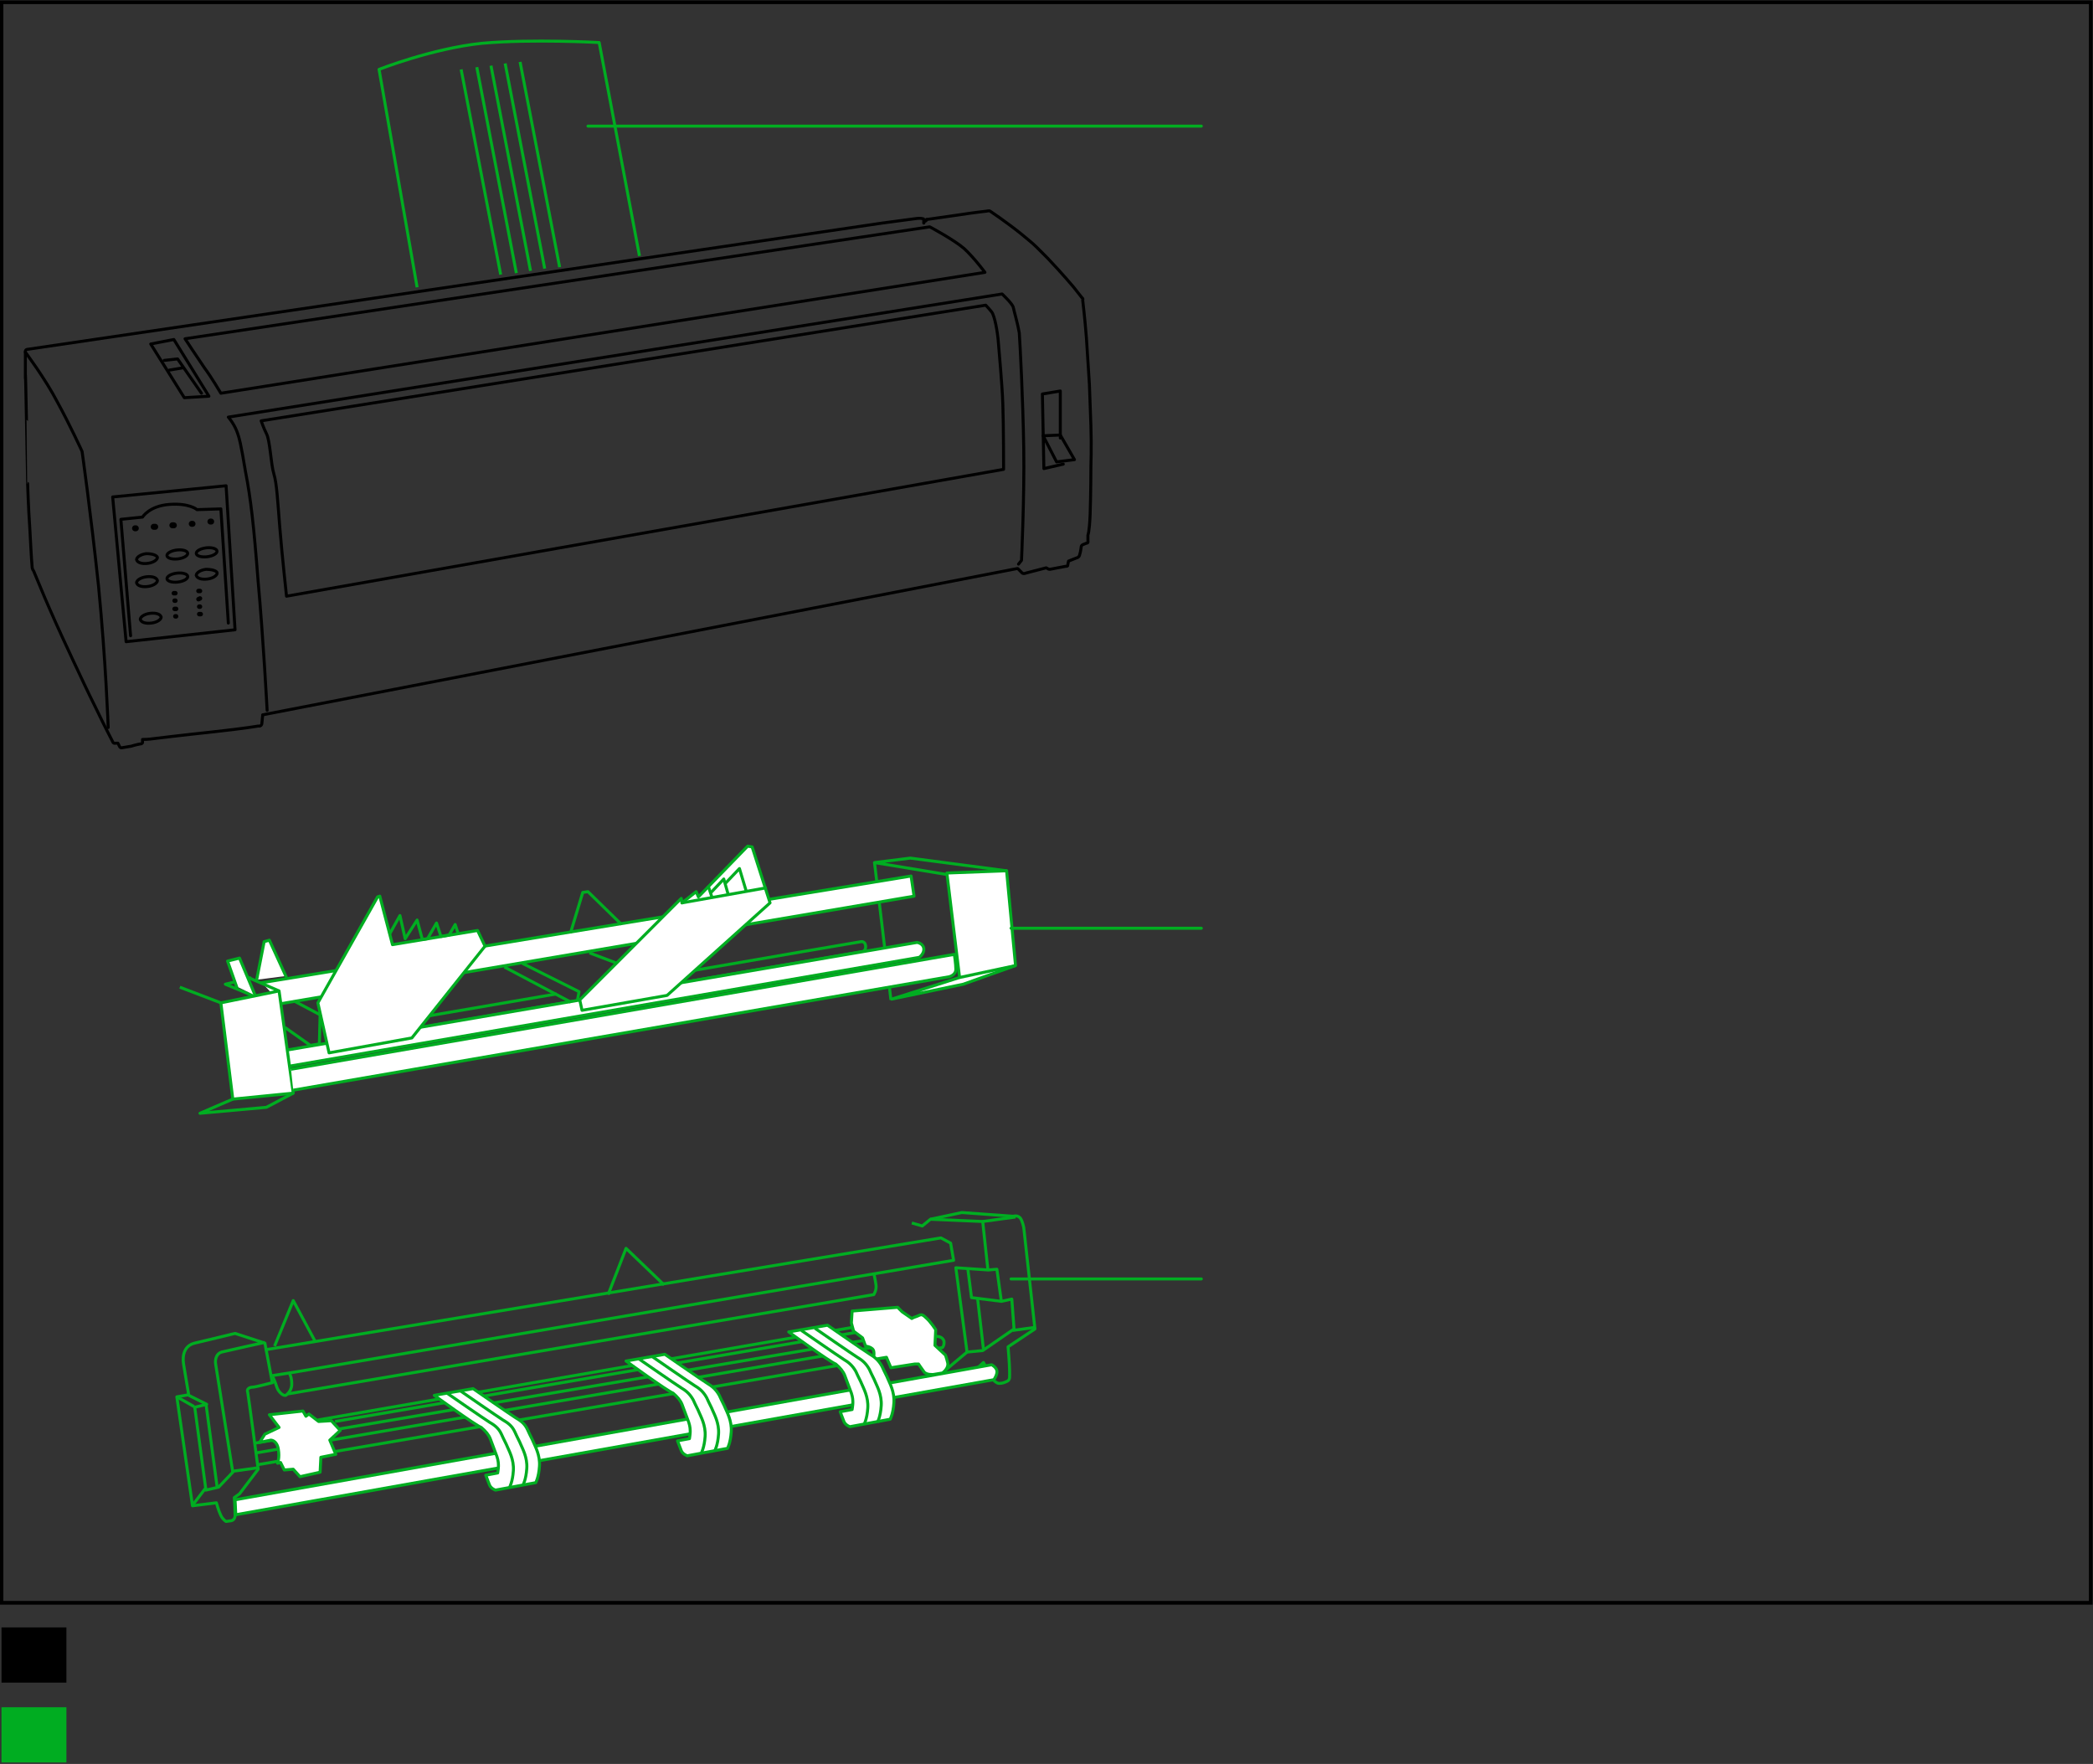 <?xml version="1.0" encoding="UTF-8"?>
<!-- Generator: Adobe Illustrator 18.0.0, SVG Export Plug-In . SVG Version: 6.00 Build 0)  -->
<svg:svg xmlns:svg="http://www.w3.org/2000/svg"
         width="280.5"
         height="236.4"
         viewBox="0 0 280.5 236.4"
         version="1.1"
         x="0px"
         y="0px"
         enable-background="new 0 0 280.5 236.4">
   <svg:rect x="0" y="0" width="280.5" height="236.4" fill="#333333" stroke="none"/>
   <g xmlns="http://www.w3.org/2000/svg"
      xmlns:xlink="http://www.w3.org/1999/xlink"
      id="Z640">
	
		    <path fill-rule="evenodd"
            clip-rule="evenodd"
            fill="none"
            stroke="#000000"
            stroke-width="0.4"
            stroke-linecap="round"
            stroke-linejoin="round"
            d="   M3.4,47.2c0,0-0.1-0.4,0.4-0.4l114.4-16.9l4.5-0.6c0,0,0.6-0.1,0.9,0c0,0,0.3,0,0.2,0.2l0,0.4l0.1-0.2c0,0,0-0.1,0.2-0.1   c0,0,0-0.3,0.2-0.2c0,0,2.1-0.3,4.2-0.6c1.9-0.3,3.7-0.5,3.7-0.5s0.4-0.1,0.5,0c0,0,2.1,1.4,4.1,3c0.7,0.6,1.5,1.2,2.1,1.8   c1,1,1.7,1.7,1.5,1.5c2,2.1,3.5,3.9,3.5,3.9s0.7,0.9,1.1,1.4c0,0,0.2,0.1,0.1,0.3c0,0,0.3,2.5,0.5,5.1c0.2,3,0.4,6.2,0.4,6.2   s0.1,2.8,0.2,5.5c0.1,2.8,0,5.6,0,5.6s0,3.3-0.1,6.3c-0.1,2.5-0.3,2.8-0.3,2.8l0,0.8c0,0,0.1,0.3-0.2,0.3l-0.5,0.2   c0,0-0.2,0.1-0.2,0.3c0,0-0.1,0.8-0.2,1c0,0,0,0.4-0.5,0.5l-1,0.4l-0.1,0.5c0,0,0.1,0.2-0.3,0.2l-2.1,0.4c0,0-0.2,0-0.3-0.1   l-0.2-0.1l-2.7,0.7c0,0-0.4,0.2-0.6-0.1l-0.4-0.4l-0.1-0.1h-0.1L35.2,95.8l0,0.1l-0.1,1c0,0,0,0.5-0.5,0.4c0,0-1.6,0.3-6.2,0.8   c-3.8,0.4-7.9,0.9-7.9,0.9s-0.6,0.1-1.4,0.1l0,0.4c0,0,0,0.2-0.3,0.2c0,0-0.6,0.1-1.2,0.3c-0.6,0.1-1.2,0.2-1.2,0.2   s-0.3,0.1-0.4-0.2l-0.2-0.4l-0.1,0h-0.2c0,0-0.3,0.1-0.4-0.2c0,0-1.1-2.1-2.2-4.4c-1.2-2.4-2.4-5-2.4-5s-1-2.1-2.1-4.5   c-1.2-2.6-2.4-5.4-2.4-5.4l-1.5-3.6c0,0-0.2-0.2-0.2-0.6c-0.1-1.1-0.2-3.1-0.3-5c-0.2-2.8-0.3-6.1-0.3-6.1S3.4,47.2,3.4,50.7   C3.4,49,3.4,47.2,3.4,47.2L3.4,47.2z"/>
	
		    <path fill-rule="evenodd"
            clip-rule="evenodd"
            fill="none"
            stroke="#000000"
            stroke-width="0.4"
            stroke-linecap="round"
            stroke-linejoin="round"
            d="   M3.4,47.2c0,0,2.7,3.6,4.3,6.7c1.7,3.1,3.3,6.6,3.3,6.6s1.1,7.7,2.2,18c1,10.3,1.3,19,1.3,19"/>
	
		    <path fill-rule="evenodd"
            clip-rule="evenodd"
            fill="none"
            stroke="#000000"
            stroke-width="0.4"
            stroke-linecap="round"
            stroke-linejoin="round"
            d="   M35.8,95.2c0,0-0.5-9.5-1.2-17.2c-0.6-7.8-1-11.2-1.7-14.8c-0.6-3.6-0.8-4.5-1.2-5.5c-0.4-1-1.1-1.8-1.1-1.8l103.7-16.5   c0,0,1.4,1.3,1.5,1.8c0.1,0.5,0.6,2.2,0.8,3.4c0.1,1.3,0.5,8.9,0.6,15.5c0.1,6.5-0.3,15-0.3,15l-0.4,0.5"/>
	
		    <path fill-rule="evenodd"
            clip-rule="evenodd"
            fill="none"
            stroke="#000000"
            stroke-width="0.4"
            stroke-linecap="round"
            stroke-linejoin="round"
            d="   M35,56.4l97.1-15.5c0,0,0.4,0.4,0.8,0.9c0.4,0.5,0.8,2.7,0.9,4.1c0.1,1.4,0.5,5.4,0.6,8.3c0.1,2.9,0.1,8.7,0.1,8.7l-96.1,17   c0,0-0.6-5.5-0.9-9.2c-0.3-3.7-0.4-5.9-0.8-7.2c-0.4-1.3-0.5-4.5-1-5.4C35.3,57.3,35,56.4,35,56.4z"/>
	
		    <path fill-rule="evenodd"
            clip-rule="evenodd"
            fill="none"
            stroke="#000000"
            stroke-width="0.4"
            stroke-linecap="round"
            stroke-linejoin="round"
            d="   M24.8,45.4l99.8-15c0,0,3.2,1.7,4.6,2.9c1.4,1.3,2.8,3.2,2.8,3.2L29.6,52.7c0,0-1.3-2.2-2.2-3.4C26.5,48,24.8,45.4,24.8,45.4z"/>
	
		    <polygon fill-rule="evenodd"
               clip-rule="evenodd"
               fill="none"
               stroke="#000000"
               stroke-width="0.4"
               stroke-linecap="round"
               stroke-linejoin="round"
               points="   23.3,45.5 28,53.1 24.7,53.3 20.2,46.1  "/>
	
		    <polyline fill-rule="evenodd"
                clip-rule="evenodd"
                fill="none"
                stroke="#000000"
                stroke-width="0.4"
                stroke-linecap="round"
                stroke-linejoin="round"
                points="   22,48.3 23.8,48.1 27,52.7  "/>
	
		    <polyline fill-rule="evenodd"
                clip-rule="evenodd"
                fill="none"
                stroke="#000000"
                stroke-width="0.4"
                stroke-linecap="round"
                stroke-linejoin="round"
                points="   142.1,58.7 142.1,52.4 139.7,52.8 139.9,62.8 142.5,62.2  "/>
	
		    <polygon fill-rule="evenodd"
               clip-rule="evenodd"
               fill="none"
               stroke="#000000"
               stroke-width="0.4"
               stroke-linecap="round"
               stroke-linejoin="round"
               points="   139.8,58.4 142.1,58.3 144,61.6 141.6,61.9  "/>
	
		    <line fill-rule="evenodd"
            clip-rule="evenodd"
            fill="none"
            stroke="#000000"
            stroke-width="0.4"
            stroke-linecap="round"
            stroke-linejoin="round"
            x1="22.7"
            y1="49.6"
            x2="24.5"
            y2="49.3"/>
   </g>
   <g xmlns="http://www.w3.org/2000/svg"
      xmlns:xlink="http://www.w3.org/1999/xlink"
      id="Layer_3">
	     <line fill="none"
            stroke="#00AD21"
            stroke-width="0.4"
            stroke-linejoin="round"
            x1="117.2"
            y1="115.6"
            x2="119.4"
            y2="134"/>
	     <path fill="none"
            stroke="#00AD21"
            stroke-width="0.4"
            stroke-linejoin="round"
            d="M92.7,130.1c10.9-1.9,22.7-3.9,22.7-3.9   c0,0,0.5-0.1,0.6,0.5c0.1,0.6-0.3,0.8-0.3,0.8l-77.3,13.3"/>
	     <line fill="none"
            stroke="#00AD21"
            stroke-width="0.4"
            stroke-linejoin="round"
            x1="50.7"
            y1="137.3"
            x2="74.6"
            y2="133.2"/>
	     <line fill="none"
            stroke="#00AD21"
            stroke-width="0.4"
            stroke-linejoin="round"
            x1="79"
            y1="127.7"
            x2="82.7"
            y2="129.1"/>
	     <path fill="none"
            stroke="#00AD21"
            stroke-width="0.4"
            stroke-linejoin="round"
            d="M55.9,38.5L50.8,9.3c0,0,7.1-2.8,13.8-3.5   c6.7-0.6,15.7-0.1,15.7-0.1l5.4,28.6"/>
	     <g>
		
			      <polyline fill-rule="evenodd"
                   clip-rule="evenodd"
                   fill="#FFFFFF"
                   stroke="#00AD21"
                   stroke-width="0.4"
                   stroke-linecap="round"
                   stroke-linejoin="round"
                   points="    35.1,131.7 122.1,117.4 122.5,120.1 37.7,134.5   "/>
		       <path fill="#FFFFFF"
               stroke="#00AD21"
               stroke-width="0.4"
               stroke-linejoin="round"
               d="M38.6,140.7l84.3-14.4c0,0,0.8,0.1,0.9,0.8    c0.1,0.7-0.6,1.2-0.6,1.2l-84.5,14.6"/>
		       <polygon fill="#FFFFFF"
                  stroke="#00AD21"
                  stroke-width="0.4"
                  stroke-linejoin="round"
                  points="31.2,147.3 39.3,146.5 37.4,132.8     29.6,134.4   "/>
		       <polygon fill="#FFFFFF"
                  stroke="#00AD21"
                  stroke-width="0.4"
                  stroke-linejoin="round"
                  points="77.7,134 78,135.4 89.4,133.4     103.2,121 100.8,113.5 100.2,113.4 93.6,120.2 93.3,119.5 91.4,121 91.3,120.4   "/>
		       <polyline fill="none"
                   stroke="#00AD21"
                   stroke-width="0.4"
                   stroke-linejoin="round"
                   points="39.3,146.5 35.7,148.4 26.8,149.2     31.2,147.3   "/>
		       <line fill="#FFFFFF"
               stroke="#00AD21"
               stroke-width="0.4"
               stroke-linejoin="round"
               x1="24.1"
               y1="132.3"
               x2="29.6"
               y2="134.4"/>
		       <line fill="#FFFFFF"
               stroke="#00AD21"
               stroke-width="0.4"
               stroke-linejoin="round"
               x1="37.4"
               y1="132.8"
               x2="32.1"
               y2="130.5"/>
		       <path fill="#FFFFFF"
               stroke="#00AD21"
               stroke-width="0.4"
               stroke-linejoin="round"
               d="M30.1,131.4"/>
		       <polyline fill="#FFFFFF"
                   stroke="#00AD21"
                   stroke-width="0.4"
                   stroke-linecap="square"
                   stroke-linejoin="round"
                   points="    38.3,130.8 36.1,126 35.4,126.2 34.4,131.3   "/>
		       <polygon fill="#FFFFFF"
                  stroke="#00AD21"
                  stroke-width="0.4"
                  stroke-linejoin="round"
                  points="134.9,116.7 136.1,129.4     129.1,131.9 119.5,133.9 128.6,131 126.9,117   "/>
		       <line fill="#FFFFFF"
               stroke="#00AD21"
               stroke-width="0.4"
               stroke-linejoin="round"
               x1="128.6"
               y1="131"
               x2="136.1"
               y2="129.4"/>
		       <path fill="#FFFFFF"
               stroke="#00AD21"
               stroke-width="0.4"
               stroke-linejoin="round"
               d="M121.2,133.4"/>
		
			      <polyline fill-rule="evenodd"
                   clip-rule="evenodd"
                   fill="none"
                   stroke="#00AD21"
                   stroke-width="0.4"
                   stroke-linecap="round"
                   stroke-linejoin="round"
                   points="    83.2,123.8 78.8,119.5 78.1,119.6 76.5,124.9   "/>
		       <polygon fill="#FFFFFF"
                  stroke="#00AD21"
                  stroke-width="0.4"
                  stroke-linejoin="round"
                  points="42.6,134.4 50.6,120.2 50.9,120.1     52.6,126.6 64,124.7 65,126.8 55.2,139.1 44.1,141.1   "/>
		       <polyline fill="none"
                   stroke="#00AD21"
                   stroke-width="0.4"
                   stroke-linejoin="round"
                   points="52.2,125.2 53.6,122.7 54.3,125.8     55.9,123.3 56.6,125.9 57.3,125.8 58.5,123.7 59.1,125.5 60.2,125.3 61,123.9 61.4,125.1   "/>
	     </g>
	
		    <line fill-rule="evenodd"
            clip-rule="evenodd"
            fill="none"
            stroke="#00AD21"
            stroke-width="0.4"
            stroke-linecap="round"
            stroke-linejoin="round"
            x1="91.4"
            y1="121"
            x2="102.6"
            y2="119"/>
	     <polyline fill="none"
                stroke="#00AD21"
                stroke-width="0.4"
                stroke-linecap="square"
                stroke-linejoin="round"
                points="33.5,131.1    30.2,131.9 33.8,133.4  "/>
	     <polyline fill="#FFFFFF"
                stroke="#00AD21"
                stroke-width="0.4"
                stroke-linecap="square"
                stroke-linejoin="round"
                points="   31.7,132.2 30.5,128.8 32.1,128.4 34.2,133.4  "/>
	     <line fill="none"
            stroke="#00AD21"
            stroke-width="0.4"
            stroke-linejoin="round"
            x1="39.5"
            y1="134.2"
            x2="42.9"
            y2="136"/>
	     <polyline fill="none"
                stroke="#00AD21"
                stroke-width="0.4"
                stroke-linejoin="round"
                points="42.9,136 42.8,139.9 41.6,140.1    38.2,137.7  "/>
	     <path fill="none"
            stroke="#00AD21"
            stroke-width="0.4"
            stroke-linejoin="round"
            d="M42.8,141.3"/>
	     <path fill="none"
            stroke="#00AD21"
            stroke-width="0.4"
            stroke-linejoin="round"
            d="M44.1,140.9"/>
	     <polyline fill="none"
                stroke="#00AD21"
                stroke-width="0.4"
                stroke-linejoin="round"
                points="77.4,134 77.6,132.9 70,129.1  "/>
	     <path fill="none"
            stroke="#00AD21"
            stroke-width="0.4"
            stroke-linejoin="round"
            d="M68.4,129.3"/>
	     <line fill="none"
            stroke="#00AD21"
            stroke-width="0.4"
            stroke-linejoin="round"
            x1="76.5"
            y1="134.3"
            x2="67.6"
            y2="129.6"/>
	     <line fill="none"
            stroke="#00AD21"
            stroke-width="0.4"
            stroke-linejoin="round"
            x1="94.9"
            y1="118.7"
            x2="95.4"
            y2="120.2"/>
	     <line fill="none"
            stroke="#00AD21"
            stroke-width="0.4"
            stroke-linejoin="round"
            x1="61.8"
            y1="9.3"
            x2="67.1"
            y2="36.8"/>
	     <line fill="none"
            stroke="#00AD21"
            stroke-width="0.4"
            stroke-linejoin="round"
            x1="69.7"
            y1="8.3"
            x2="75"
            y2="35.8"/>
	     <line fill="none"
            stroke="#00AD21"
            stroke-width="0.4"
            stroke-linejoin="round"
            x1="67.7"
            y1="8.5"
            x2="73"
            y2="36"/>
	     <line fill="none"
            stroke="#00AD21"
            stroke-width="0.4"
            stroke-linejoin="round"
            x1="65.8"
            y1="8.8"
            x2="71.1"
            y2="36.3"/>
	     <line fill="none"
            stroke="#00AD21"
            stroke-width="0.4"
            stroke-linejoin="round"
            x1="63.9"
            y1="9"
            x2="69.2"
            y2="36.6"/>
	     <polyline fill="none"
                stroke="#00AD21"
                stroke-width="0.4"
                stroke-linejoin="round"
                points="44.9,190.5 114.5,178.6 114.2,177.9    42.6,190.3  "/>
	     <line fill="none"
            stroke="#00AD21"
            stroke-width="0.4"
            stroke-linejoin="round"
            x1="34.2"
            y1="193.4"
            x2="116"
            y2="179.6"/>
	     <path fill="none"
            stroke="#00AD21"
            stroke-width="0.4"
            stroke-linejoin="round"
            d="M34.5,196.3l91.8-15.7c0,0,0.3-0.3,0.2-0.9   c-0.2-0.6-0.9-0.6-0.9-0.6l-91.2,15.6"/>
	     <path fill="none"
            stroke="#00AD21"
            stroke-width="0.4"
            stroke-linejoin="round"
            d="M124.7,163.4l4.2-0.9l6.9,0.5   c0,0,0.5-0.2,0.9,0.2c0.3,0.3,0.5,1.3,0.5,1.3l1.5,13.6l-3.6,2.4c0,0,0.2,2.3,0.2,3.1c0,0.9,0.1,1.3-0.3,1.5   c-0.4,0.2-0.7,0.3-1.1,0.3c-0.4,0-0.9-0.6-0.9-0.6l-1.2-2.2l-1.1,1l-2.5,0.2"/>
	     <path fill="#FFFFFF"
            stroke="#00AD21"
            stroke-width="0.4"
            stroke-linejoin="round"
            d="M132.9,182.9c0,0,0.6,0.3,0.7,0.8   c0.1,0.5-0.4,1.2-0.4,1.2L31.6,203l-0.1-2L132.9,182.9z"/>
	     <path fill="none"
            stroke="#00AD21"
            stroke-width="0.4"
            stroke-linejoin="round"
            d="M25.4,186.9l-1.7,0.3l2.1,14.6l3.2-0.4   c0,0,0.3,1.1,0.6,1.7c0.3,0.6,0.7,0.8,0.7,0.8l0.7-0.1c0,0,0.6-0.1,0.5-0.9c0-1-0.1-2.2-0.1-2.2l0.7-0.5l2.5-3.3   c0,0-1.3-9.8-1.4-10.3c-0.2-0.5,0.3-0.7,0.7-0.7c0.3,0,2.6-0.6,2.6-0.6l-1-5.3l-4-1.3c0,0-4.1,1-5.4,1.3c-1.3,0.3-1.7,1.5-1.5,2.8   l0.7,4.2l2.4,1.2l-1.6,0.4l1.5,11.1l1.7-0.4l1.9-2c0,0-2.2-13.9-2.3-14.5c-0.1-0.6,0.1-1.4,0.8-1.6c0.8-0.2,5.8-1.3,5.8-1.3"/>
	     <line fill="none"
            stroke="#00AD21"
            stroke-width="0.4"
            stroke-linejoin="round"
            x1="131.7"
            y1="163.7"
            x2="136.1"
            y2="163.1"/>
	     <line fill="none"
            stroke="#00AD21"
            stroke-width="0.4"
            stroke-linejoin="round"
            x1="135.7"
            y1="178.3"
            x2="138.6"
            y2="177.9"/>
	     <line fill="none"
            stroke="#00AD21"
            stroke-width="0.4"
            stroke-linejoin="round"
            x1="23.7"
            y1="187.2"
            x2="26"
            y2="188.5"/>
	     <line fill="none"
            stroke="#00AD21"
            stroke-width="0.4"
            stroke-linejoin="round"
            x1="25.9"
            y1="201.6"
            x2="27.5"
            y2="199.5"/>
	     <line fill="none"
            stroke="#00AD21"
            stroke-width="0.4"
            stroke-linejoin="round"
            x1="31"
            y1="197.2"
            x2="34.6"
            y2="196.7"/>
	     <line fill="none"
            stroke="#00AD21"
            stroke-width="0.4"
            stroke-linejoin="round"
            x1="27.6"
            y1="188.1"
            x2="29.1"
            y2="199.3"/>
	     <polyline fill="none"
                stroke="#00AD21"
                stroke-width="0.4"
                stroke-linejoin="round"
                points="35.5,180.9 126.1,165.9 127.4,166.6    127.8,168.9 39.4,183.9 36.2,184.4  "/>
	     <path fill="none"
            stroke="#00AD21"
            stroke-width="0.4"
            stroke-linejoin="round"
            d="M38.2,180.4"/>
	     <polyline fill="none"
                stroke="#00AD21"
                stroke-width="0.4"
                stroke-linejoin="round"
                points="89,172.2 83.9,167.3 81.5,173.5  "/>
	     <polyline fill="none"
                stroke="#00AD21"
                stroke-width="0.4"
                stroke-linejoin="round"
                points="132.5,170.2 128.1,169.9 129.6,181.2    131.7,181 135.9,178.1 135.6,174.1 134.2,174.4 133.6,170.1 132.4,170.2 131.7,163.7 124.7,163.4 123.6,164.3 122.2,163.9  "/>
	     <line fill="none"
            stroke="#00AD21"
            stroke-width="0.4"
            stroke-linejoin="round"
            x1="129.6"
            y1="181.2"
            x2="126.5"
            y2="183.8"/>
	     <path fill="none"
            stroke="#00AD21"
            stroke-width="0.4"
            stroke-linejoin="round"
            d="M38.6,186.8l78.5-13.3c0,0,0.4-0.6,0.3-1.3   c-0.1-0.7-0.3-1.6-0.3-1.6"/>
	     <path fill="#FFFFFF"
            stroke="#00AD21"
            stroke-width="0.4"
            stroke-linejoin="round"
            d="M40.2,197.9l2.7-0.6l0.1-2l2-0.4l-0.8-1.9   l1.4-1.3l-1.2-1.3l-1.7,0.1l-1.3-1l-0.4,0.3l-0.4-0.7l-4.5,0.5l1.3,1.7l-1.9,0.9l-0.7,1.1l1.5-0.3c0,0,0.8,0,1,1.2   c0.2,1.2-0.1,1.9-0.1,1.9l0.4-0.1l0.5,1l1.2-0.1L40.2,197.9z"/>
	     <path fill="#FFFFFF"
            stroke="#00AD21"
            stroke-width="0.4"
            stroke-linejoin="round"
            d="M114.4,178.4l1.2,0.9l0.4,1.1   c0,0,1,0.1,1.1,0.7c0.1,0.6-0.1,1.1-0.1,1.1l1.8-0.3l0.6,1.4l3.2-0.5l0.5,0c0,0,0.4,0.6,0.7,1c0.3,0.5,1.3,0.4,1.3,0.4l1.2-0.2   c0,0,0.9-0.6,0.7-1.4c-0.2-0.8-0.3-1-0.3-1l-1.4-1.3l0.1-2.1c0,0-0.7-1.1-1.3-1.6c-0.6-0.6-0.7-0.4-1.2-0.2   c-0.6,0.2-0.7,0.3-0.7,0.3l-1.3-0.9l-0.6-0.6l-6.1,0.5l-0.1,1.6L114.4,178.4z"/>
	     <polyline fill="none"
                stroke="#00AD21"
                stroke-width="0.4"
                stroke-linejoin="round"
                points="134.2,174.4 130.2,173.9 129.7,170     "/>
	     <line fill="none"
            stroke="#00AD21"
            stroke-width="0.4"
            stroke-linejoin="round"
            x1="131.8"
            y1="180.8"
            x2="131"
            y2="173.9"/>
	     <path fill="none"
            stroke="#00AD21"
            stroke-width="0.4"
            stroke-linejoin="round"
            d="M36.5,184.4c0,0,0.4,0.8,0.6,1.5   c0.2,0.6,0.8,1.2,1.2,1.1c0,0,0.8-0.5,0.8-1.5c0-1-0.3-1.4-0.3-1.4"/>
	     <polyline fill="none"
                stroke="#00AD21"
                stroke-width="0.4"
                stroke-linejoin="round"
                points="42.2,179.7 39.3,174.3 36.8,180.4  "/>
	     <polyline fill="none"
                stroke="#00AD21"
                stroke-width="0.4"
                stroke-linejoin="round"
                points="95.3,119.6 97,117.8 97.6,119.9  "/>
	     <polyline fill="none"
                stroke="#00AD21"
                stroke-width="0.4"
                stroke-linejoin="round"
                points="97.2,118.4 99.1,116.4 100,119.4  "/>
	     <g>
		       <path fill="#FFFFFF"
               stroke="#00AD21"
               stroke-width="0.4"
               stroke-linejoin="round"
               d="M83.9,182.4l5.2-0.9c0,0,5.2,3.6,5.7,3.9    c0.5,0.3,1.1,0.7,1.6,1.6c0.4,0.9,0.6,1.2,0.8,1.7c0.2,0.5,0.9,1.7,0.8,3.2c-0.1,1.5-0.5,2.2-0.5,2.2l-5.4,1c0,0-0.6-0.2-0.8-0.7    c-0.2-0.5-0.5-1.3-0.5-1.3l1.6-0.3c0,0,0.1-0.6,0.1-0.9c0-0.3,0-0.7-0.2-1.3c-0.2-0.5-0.7-1.9-0.9-2.4c-0.2-0.5-0.6-1-1.2-1.5    C89.4,186.4,83.9,182.4,83.9,182.4z"/>
		       <path fill="none"
               stroke="#00AD21"
               stroke-width="0.4"
               stroke-linejoin="round"
               d="M85.6,182.1c0,0,5.2,3.6,5.7,3.9    c0.5,0.3,1.1,0.7,1.6,1.6c0.4,0.9,0.6,1.2,0.8,1.7c0.2,0.5,0.9,1.7,0.8,3.2c-0.1,1.5-0.5,2.2-0.5,2.2"/>
		       <path fill="none"
               stroke="#00AD21"
               stroke-width="0.4"
               stroke-linejoin="round"
               d="M87.4,181.8c0,0,5.2,3.6,5.7,3.9    c0.5,0.3,1.1,0.7,1.6,1.6c0.4,0.9,0.6,1.2,0.8,1.7c0.2,0.5,0.9,1.7,0.8,3.2c-0.1,1.5-0.5,2.2-0.5,2.2"/>
	     </g>
	     <g>
		       <path fill="#FFFFFF"
               stroke="#00AD21"
               stroke-width="0.4"
               stroke-linejoin="round"
               d="M58.2,187l5.2-0.9c0,0,5.2,3.6,5.7,3.9    c0.5,0.3,1.2,0.7,1.6,1.6c0.4,0.9,0.6,1.2,0.8,1.7c0.2,0.5,0.9,1.7,0.8,3.2c-0.1,1.5-0.5,2.2-0.5,2.2l-5.4,1c0,0-0.6-0.2-0.8-0.7    c-0.2-0.5-0.5-1.3-0.5-1.3l1.6-0.3c0,0,0.1-0.6,0.1-0.9c0-0.3,0-0.7-0.2-1.3c-0.2-0.5-0.7-1.9-0.9-2.4c-0.2-0.5-0.6-1-1.2-1.5    C63.7,191,58.2,187,58.2,187z"/>
		       <path fill="none"
               stroke="#00AD21"
               stroke-width="0.4"
               stroke-linejoin="round"
               d="M59.9,186.7c0,0,5.2,3.6,5.7,3.9    c0.5,0.3,1.2,0.7,1.6,1.6c0.4,0.9,0.6,1.2,0.8,1.7c0.2,0.5,0.9,1.7,0.8,3.2c-0.1,1.5-0.5,2.2-0.5,2.2"/>
		       <path fill="none"
               stroke="#00AD21"
               stroke-width="0.4"
               stroke-linejoin="round"
               d="M61.7,186.4c0,0,5.2,3.6,5.7,3.9    c0.5,0.3,1.2,0.7,1.6,1.6c0.4,0.9,0.6,1.2,0.8,1.7c0.2,0.5,0.9,1.7,0.8,3.2c-0.1,1.5-0.5,2.2-0.5,2.2"/>
	     </g>
	     <polyline fill="none"
                stroke="#00AD21"
                stroke-width="0.4"
                stroke-linecap="round"
                stroke-linejoin="round"
                points="134.9,116.7    122,115 117.2,115.6 126.9,117.2  "/>
	     <path fill="none"
            stroke="#00AD21"
            stroke-width="0.4"
            stroke-linecap="round"
            stroke-linejoin="round"
            d="M132.6,109.6"/>
	     <path fill="#FFFFFF"
            stroke="#00AD21"
            stroke-width="0.4"
            stroke-linejoin="round"
            d="M39,143.3l88.9-15.4c0,0,0.2,1.3,0.2,2   c0,0.8-0.9,1-0.9,1l-87.9,15.2"/>
	     <g>
		       <path fill="#FFFFFF"
               stroke="#00AD21"
               stroke-width="0.4"
               stroke-linejoin="round"
               d="M105.7,178.5l5.2-0.9c0,0,5.2,3.6,5.7,3.9    c0.5,0.3,1.1,0.7,1.6,1.6c0.4,0.9,0.6,1.2,0.8,1.7c0.2,0.5,0.9,1.7,0.8,3.2c-0.1,1.5-0.5,2.2-0.5,2.2l-5.4,1c0,0-0.6-0.2-0.8-0.7    c-0.2-0.5-0.5-1.3-0.5-1.3l1.6-0.3c0,0,0.1-0.6,0.1-0.9c0-0.3,0-0.7-0.2-1.3c-0.2-0.5-0.7-1.9-0.9-2.4c-0.2-0.5-0.6-1-1.2-1.5    C111.2,182.5,105.7,178.5,105.7,178.5z"/>
		       <path fill="none"
               stroke="#00AD21"
               stroke-width="0.4"
               stroke-linejoin="round"
               d="M107.4,178.3c0,0,5.2,3.6,5.7,3.9    c0.5,0.3,1.1,0.7,1.6,1.6c0.4,0.9,0.6,1.2,0.8,1.7c0.2,0.5,0.9,1.7,0.8,3.2c-0.1,1.5-0.5,2.2-0.5,2.2"/>
		       <path fill="none"
               stroke="#00AD21"
               stroke-width="0.4"
               stroke-linejoin="round"
               d="M109.2,178c0,0,5.2,3.6,5.7,3.9    c0.5,0.3,1.1,0.7,1.6,1.6c0.4,0.9,0.6,1.2,0.8,1.7c0.2,0.5,0.9,1.7,0.8,3.2c-0.1,1.5-0.5,2.2-0.5,2.2"/>
	     </g>
	     <g>
		
			      <polygon fill-rule="evenodd"
                  clip-rule="evenodd"
                  fill="none"
                  stroke="#000000"
                  stroke-width="0.4"
                  stroke-linecap="round"
                  stroke-linejoin="round"
                  points="    15.1,66.6 30.3,65.1 31.5,84.4 16.9,86   "/>
		
			      <path fill-rule="evenodd"
               clip-rule="evenodd"
               fill="none"
               stroke="#000000"
               stroke-width="0.4"
               stroke-linecap="round"
               stroke-linejoin="round"
               d="    M21.1,74.7c0,0.3-0.5,0.7-1.3,0.8c-0.8,0.1-1.4-0.1-1.5-0.5c0-0.3,0.5-0.7,1.3-0.8C20.4,74.2,21,74.4,21.1,74.7z"/>
		
			      <ellipse transform="matrix(0.993 -0.118 0.118 0.993 -8.636 3.335)"
                  fill-rule="evenodd"
                  clip-rule="evenodd"
                  fill="none"
                  stroke="#000000"
                  stroke-width="0.4"
                  stroke-linecap="round"
                  stroke-linejoin="round"
                  cx="23.8"
                  cy="74.3"
                  rx="1.4"
                  ry="0.6"/>
		
			      <ellipse transform="matrix(0.993 -0.119 0.119 0.993 -8.618 3.832)"
                  fill-rule="evenodd"
                  clip-rule="evenodd"
                  fill="none"
                  stroke="#000000"
                  stroke-width="0.4"
                  stroke-linecap="round"
                  stroke-linejoin="round"
                  cx="27.7"
                  cy="74"
                  rx="1.4"
                  ry="0.6"/>
		
			      <path fill-rule="evenodd"
               clip-rule="evenodd"
               fill="none"
               stroke="#000000"
               stroke-width="0.4"
               stroke-linecap="round"
               stroke-linejoin="round"
               d="    M21.1,77.8c0,0.3-0.5,0.7-1.3,0.8c-0.8,0.1-1.4-0.1-1.5-0.5c0-0.3,0.5-0.7,1.3-0.8C20.4,77.2,21,77.4,21.1,77.8z"/>
		
			      <ellipse transform="matrix(0.993 -0.118 0.118 0.993 -8.996 3.358)"
                  fill-rule="evenodd"
                  clip-rule="evenodd"
                  fill="none"
                  stroke="#000000"
                  stroke-width="0.4"
                  stroke-linecap="round"
                  stroke-linejoin="round"
                  cx="23.8"
                  cy="77.4"
                  rx="1.4"
                  ry="0.6"/>
		
			      <path fill-rule="evenodd"
               clip-rule="evenodd"
               fill="none"
               stroke="#000000"
               stroke-width="0.4"
               stroke-linecap="round"
               stroke-linejoin="round"
               d="    M29.1,76.8c0,0.3-0.5,0.7-1.3,0.8c-0.8,0.1-1.4-0.1-1.5-0.5c0-0.3,0.5-0.7,1.3-0.8C28.4,76.3,29.1,76.5,29.1,76.8z"/>
		
			      <path fill-rule="evenodd"
               clip-rule="evenodd"
               fill="none"
               stroke="#000000"
               stroke-width="0.4"
               stroke-linecap="round"
               stroke-linejoin="round"
               d="    M21.6,82.7c0,0.3-0.5,0.7-1.3,0.8c-0.8,0.1-1.4-0.1-1.5-0.5c0-0.3,0.5-0.7,1.3-0.8C20.9,82.1,21.5,82.3,21.6,82.7z"/>
		
			      <path fill-rule="evenodd"
               clip-rule="evenodd"
               fill="none"
               stroke="#000000"
               stroke-width="0.4"
               stroke-linecap="round"
               stroke-linejoin="round"
               d="    M17.5,85.2l-1.3-15.6l2.9-0.3c0,0,0.9-1.5,3.6-1.7c2.7-0.2,3.7,0.7,3.7,0.7l3.2-0.1l1,15.3"/>
		       <g>
			
				        <line fill-rule="evenodd"
                  clip-rule="evenodd"
                  fill="none"
                  stroke="#000000"
                  stroke-width="0.8"
                  stroke-linecap="round"
                  stroke-linejoin="round"
                  x1="18.1"
                  y1="70.8"
                  x2="18.2"
                  y2="70.8"/>
			
				        <line fill-rule="evenodd"
                  clip-rule="evenodd"
                  fill="none"
                  stroke="#000000"
                  stroke-width="0.8"
                  stroke-linecap="round"
                  stroke-linejoin="round"
                  x1="28.2"
                  y1="69.9"
                  x2="28.3"
                  y2="69.9"/>
			
				        <line fill-rule="evenodd"
                  clip-rule="evenodd"
                  fill="none"
                  stroke="#000000"
                  stroke-width="0.8"
                  stroke-linecap="round"
                  stroke-linejoin="round"
                  x1="25.7"
                  y1="70.2"
                  x2="25.8"
                  y2="70.2"/>
			
				        <line fill-rule="evenodd"
                  clip-rule="evenodd"
                  fill="none"
                  stroke="#000000"
                  stroke-width="0.8"
                  stroke-linecap="round"
                  stroke-linejoin="round"
                  x1="23.1"
                  y1="70.4"
                  x2="23.3"
                  y2="70.4"/>
			
				        <line fill-rule="evenodd"
                  clip-rule="evenodd"
                  fill="none"
                  stroke="#000000"
                  stroke-width="0.8"
                  stroke-linecap="round"
                  stroke-linejoin="round"
                  x1="20.6"
                  y1="70.6"
                  x2="20.8"
                  y2="70.6"/>
			         <g>
				
					          <line fill-rule="evenodd"
                     clip-rule="evenodd"
                     fill="none"
                     stroke="#000000"
                     stroke-width="0.6"
                     stroke-linecap="round"
                     x1="23.5"
                     y1="82.6"
                     x2="23.6"
                     y2="82.6"/>
				
					          <line fill-rule="evenodd"
                     clip-rule="evenodd"
                     fill="none"
                     stroke="#000000"
                     stroke-width="0.6"
                     stroke-linecap="round"
                     x1="23.4"
                     y1="81.6"
                     x2="23.6"
                     y2="81.6"/>
				
					          <line fill-rule="evenodd"
                     clip-rule="evenodd"
                     fill="none"
                     stroke="#000000"
                     stroke-width="0.6"
                     stroke-linecap="round"
                     x1="23.4"
                     y1="80.5"
                     x2="23.5"
                     y2="80.5"/>
				
					          <line fill-rule="evenodd"
                     clip-rule="evenodd"
                     fill="none"
                     stroke="#000000"
                     stroke-width="0.6"
                     stroke-linecap="round"
                     x1="23.3"
                     y1="79.5"
                     x2="23.5"
                     y2="79.5"/>
			         </g>
			         <g>
				
					          <line fill-rule="evenodd"
                     clip-rule="evenodd"
                     fill="none"
                     stroke="#000000"
                     stroke-width="0.6"
                     stroke-linecap="round"
                     x1="26.7"
                     y1="82.3"
                     x2="26.9"
                     y2="82.3"/>
				
					          <line fill-rule="evenodd"
                     clip-rule="evenodd"
                     fill="none"
                     stroke="#000000"
                     stroke-width="0.6"
                     stroke-linecap="round"
                     x1="26.7"
                     y1="81.3"
                     x2="26.8"
                     y2="81.3"/>
				
					          <line fill-rule="evenodd"
                     clip-rule="evenodd"
                     fill="none"
                     stroke="#000000"
                     stroke-width="0.6"
                     stroke-linecap="round"
                     x1="26.6"
                     y1="80.3"
                     x2="26.8"
                     y2="80.2"/>
				
					          <line fill-rule="evenodd"
                     clip-rule="evenodd"
                     fill="none"
                     stroke="#000000"
                     stroke-width="0.6"
                     stroke-linecap="round"
                     x1="26.6"
                     y1="79.2"
                     x2="26.8"
                     y2="79.2"/>
			         </g>
		       </g>
	     </g>
	
		    <line stroke="#00AD21"
            stroke-width="0.4"
            stroke-linecap="round"
            stroke-linejoin="round"
            x1="135.5"
            y1="124.4"
            x2="161"
            y2="124.4"/>
	
		    <line stroke="#00AD21"
            stroke-width="0.4"
            stroke-linecap="round"
            stroke-linejoin="round"
            x1="135.5"
            y1="171.4"
            x2="161"
            y2="171.4"/>
	
		    <line stroke="#00AD21"
            stroke-width="0.4"
            stroke-linecap="round"
            stroke-linejoin="round"
            x1="78.8"
            y1="16.9"
            x2="161"
            y2="16.9"/>
   </g>

   <g xmlns="http://www.w3.org/2000/svg"
      xmlns:xlink="http://www.w3.org/1999/xlink"
      id="legend">
	     <rect x="0.2"
            y="0.3"
            fill="none"
            stroke="#000000"
            stroke-width="0.5"
            width="280"
            height="214.5"/>
	     <rect x="0.2" y="218.1" width="8.7" height="7.4"/>
	     <rect x="0.2" y="228.8" fill="#00AD21" width="8.7" height="7.4"/>
   </g>
</svg:svg>
